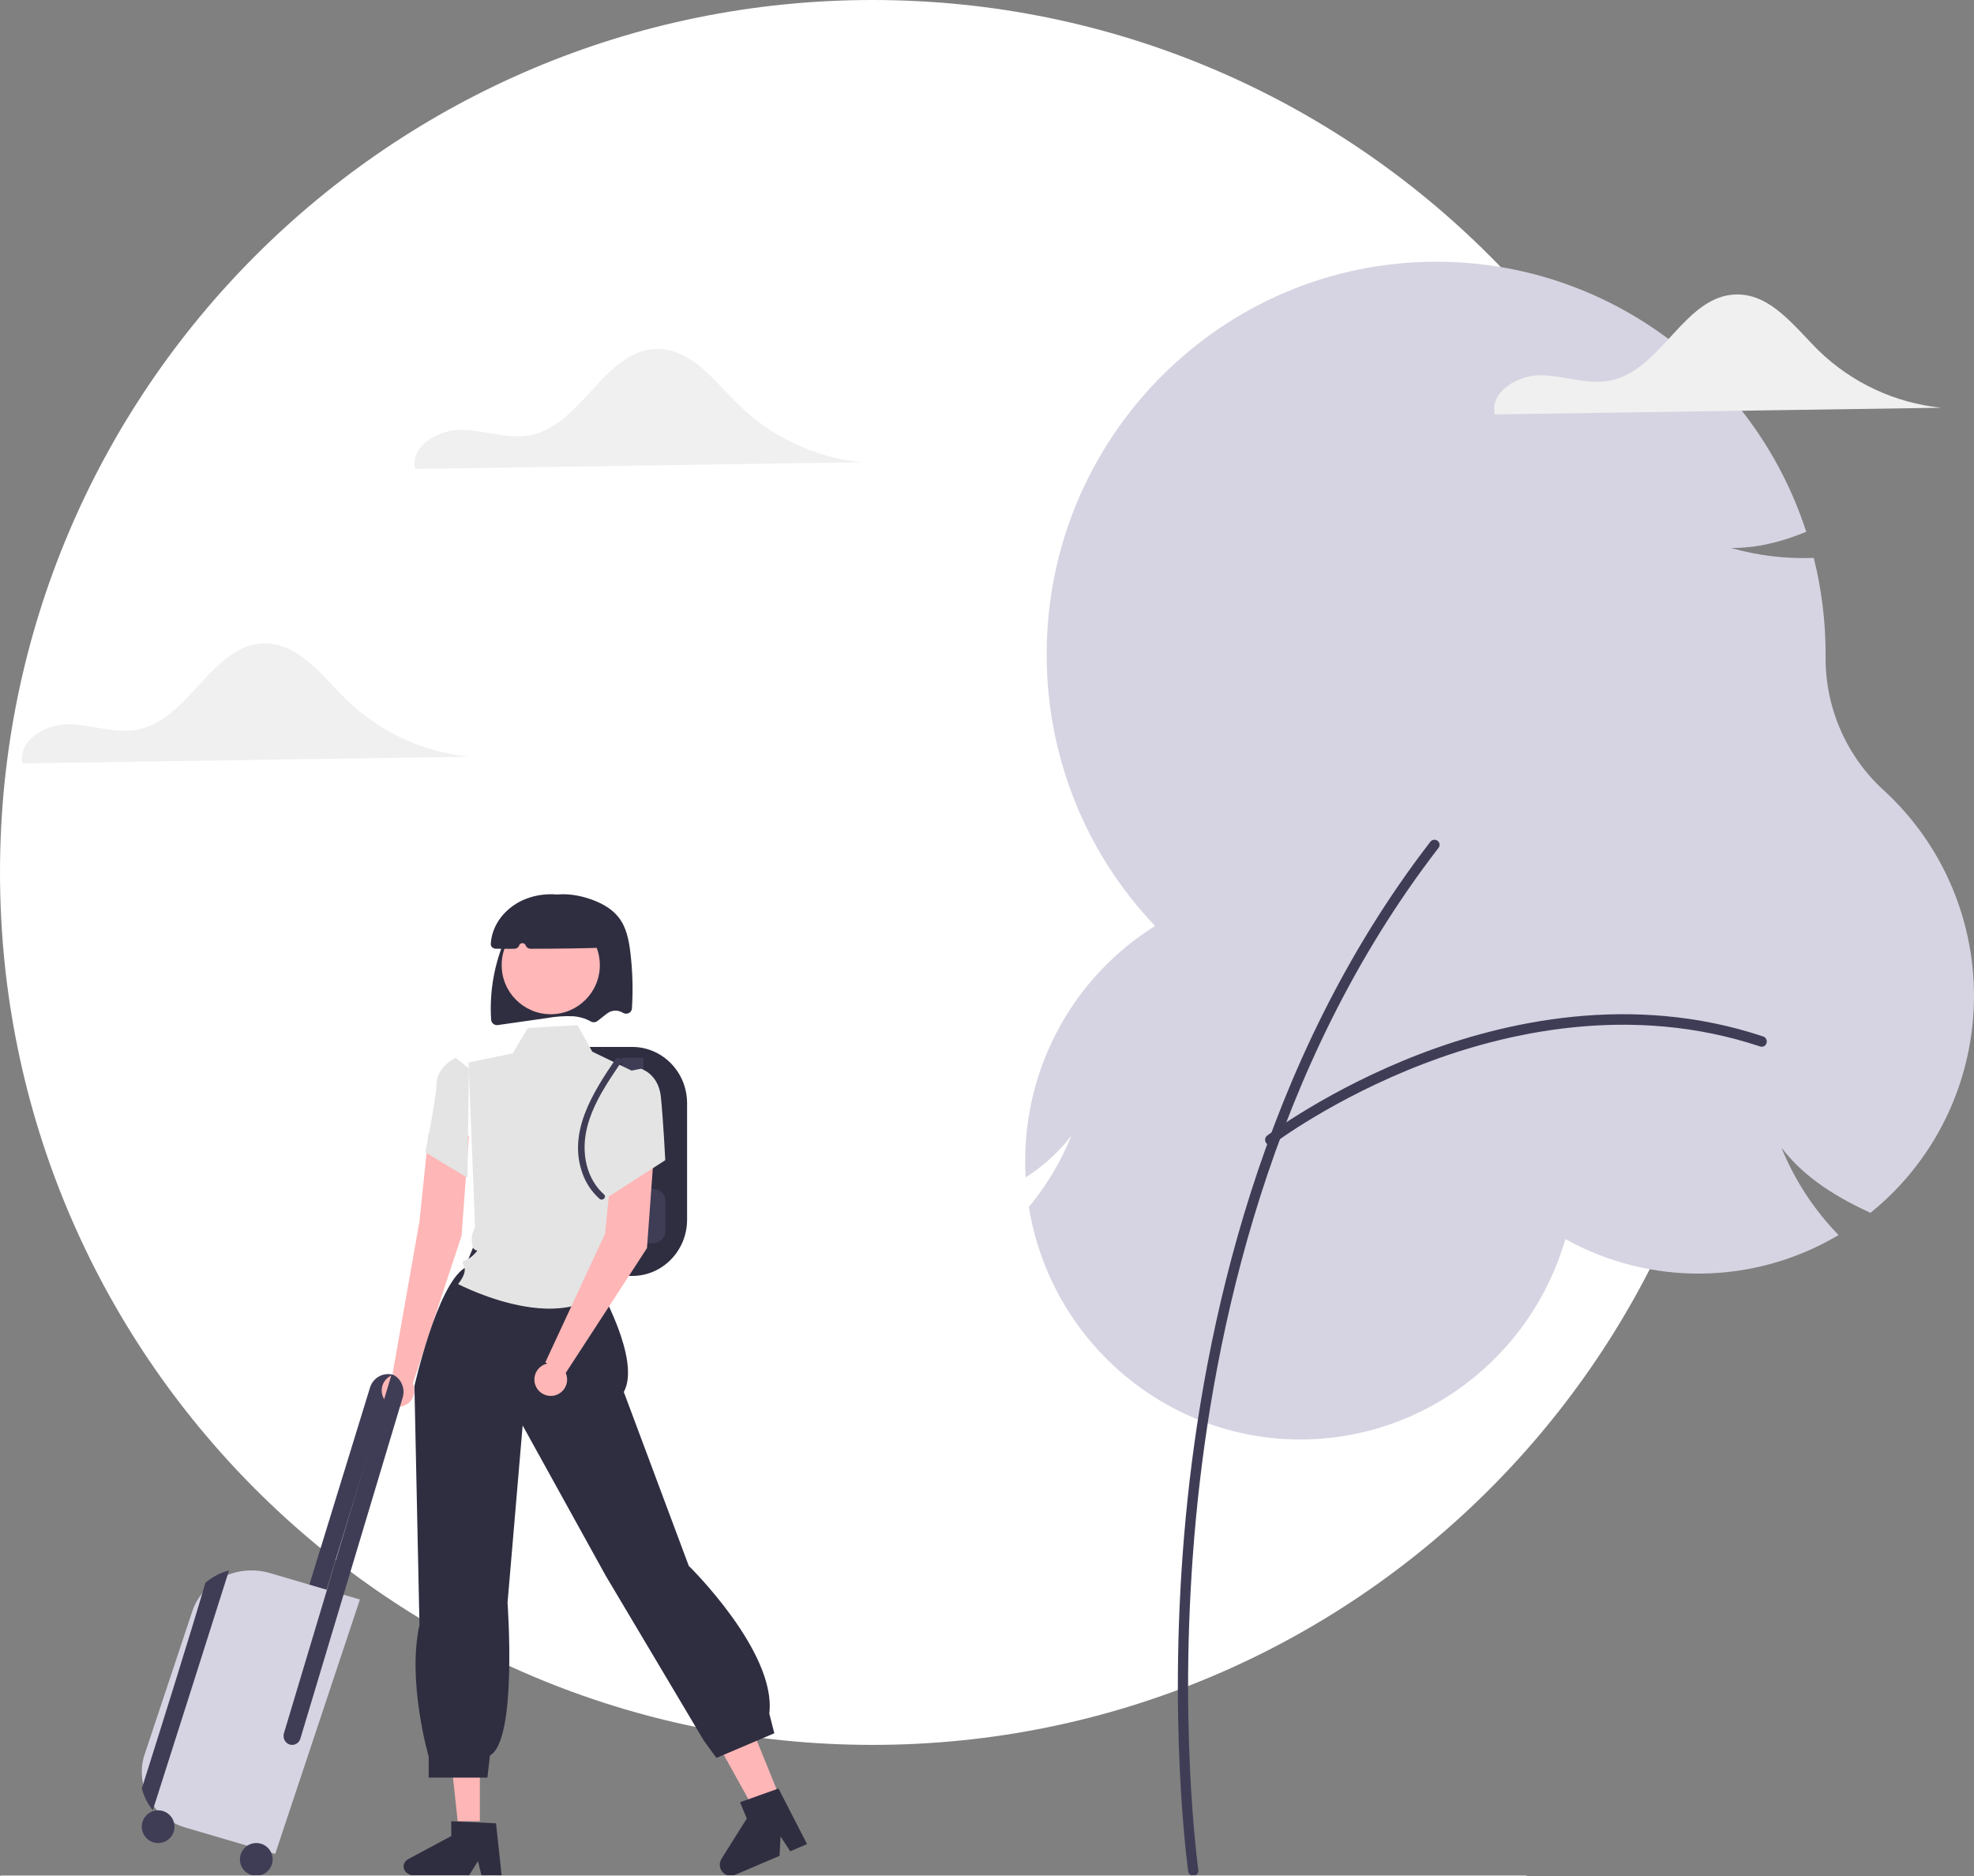 <?xml version="1.0" encoding="utf-8"?>
<svg width="181px" height="172.05px" viewBox="0 0 181 172.05" version="1.1" xmlns:xlink="http://www.w3.org/1999/xlink" xmlns="http://www.w3.org/2000/svg">
  <rect x="0" y="0" width="181" height="172.05" fill="#808080" stroke="none"/>
  <path d="M80 160C124.183 160 160 124.183 160 80C160 35.817 124.183 0 80 0C35.817 0 0 35.817 0 80C0 124.183 35.817 160 80 160Z" id="Oval" fill="#FFFFFF" fill-rule="evenodd" stroke="none" />
  <g id="undraw_departing_re_mlq3" transform="translate(0 24)">
    <path d="M24.293 35C19.483 35.002 17.417 41.903 12.711 42.883C10.608 43.321 8.464 42.45 6.316 42.412C4.168 42.374 1.599 43.919 2.053 46L43 45.388C38.768 44.953 34.809 43.11 31.768 40.16C29.549 37.973 27.423 34.999 24.293 35Z" id="Path" fill="#F0F0F0" stroke="none" />
    <path d="M119.263 108C106.915 107.999 96.376 99.001 94.343 86.723L94.335 86.674L94.366 86.636C95.982 84.684 97.289 82.493 98.239 80.138C97.108 81.599 95.742 82.858 94.198 83.864L94.04 83.97L94.031 83.778C94.01 83.356 94 82.937 94 82.532C93.972 73.726 98.483 65.538 105.914 60.908C99.519 54.218 95.954 45.284 95.972 35.993C95.972 16.146 111.992 3.62555e-05 131.683 3.62555e-05C147.082 -0.022 160.755 9.925 165.587 24.666L165.619 24.762L165.525 24.8C163.094 25.793 160.856 26.27 158.716 26.246C161.155 26.943 163.687 27.251 166.22 27.161L166.308 27.158L166.329 27.243C167.037 30.105 167.394 33.044 167.393 35.993C167.393 36.099 167.393 36.206 167.392 36.312C167.378 40.95 169.323 45.375 172.739 48.482C178.201 53.491 181.215 60.659 180.988 68.099C180.761 75.539 177.317 82.507 171.56 87.169L171.509 87.211L171.448 87.183C167.713 85.475 165.112 83.568 163.341 81.227C164.538 84.175 166.285 86.865 168.486 89.151L168.582 89.251L168.463 89.32C160.783 93.83 151.318 93.944 143.534 89.62C140.378 100.491 130.5 107.972 119.263 108Z" id="Path" fill="#D6D4E2" stroke="none" />
    <path d="M109.415 148C109.181 148 108.983 147.83 108.95 147.602C108.93 147.463 106.976 133.55 108.731 115.059C110.353 97.981 115.559 73.384 131.156 53.183C131.258 53.051 131.423 52.983 131.59 53.004C131.756 53.025 131.899 53.132 131.964 53.285C132.028 53.438 132.006 53.613 131.904 53.745C116.441 73.772 111.276 98.189 109.667 115.145C107.921 133.529 109.861 147.334 109.88 147.471C109.899 147.604 109.859 147.739 109.77 147.84C109.68 147.942 109.551 148 109.415 148L109.415 148Z" id="Path" fill="#3F3D56" stroke="none" />
    <path d="M116.46 81C116.261 81 116.084 80.866 116.023 80.667C115.961 80.468 116.028 80.251 116.189 80.128C116.245 80.086 121.825 75.866 130.167 72.66C137.879 69.697 149.607 67.011 161.679 71.043C161.836 71.096 161.954 71.231 161.989 71.4C162.025 71.568 161.971 71.743 161.85 71.859C161.729 71.975 161.557 72.015 161.401 71.962C149.575 68.013 138.061 70.654 130.483 73.566C122.26 76.726 116.784 80.867 116.729 80.908C116.651 80.968 116.557 81 116.46 81Z" id="Path" fill="#3F3D56" stroke="none" />
    <path d="M24 135.505L25.556 136L36 102.055C35.113 101.825 34.205 102.34 33.93 103.228L24 135.505Z" id="Path" fill="#3F3D56" stroke="none" />
    <path d="M57.97 93L51 93L51 72L57.97 72C60.747 72.003 62.997 74.309 63 77.156L63 87.844C62.997 90.691 60.747 92.997 57.97 93L57.97 93Z" id="Path" fill="#2F2E41" stroke="none" />
    <path d="M58 82C57.448 81.999 57.001 81.583 57 81.069L57 73L59 73L59 81.069C58.999 81.583 58.552 81.999 58 82L58 82Z" id="Path" fill="#3F3D56" stroke="none" />
    <path d="M59.788 90L54.212 90C53.543 89.999 53.001 89.529 53 88.948L53 86.052C53.001 85.471 53.543 85.001 54.212 85L59.788 85C60.457 85.001 60.999 85.471 61 86.052L61 88.948C60.999 89.529 60.457 89.999 59.788 90L59.788 90Z" id="Path" fill="#3F3D56" stroke="none" />
    <path d="M45.567 70C45.445 70 45.327 69.959 45.233 69.884C45.115 69.791 45.043 69.654 45.033 69.506C44.866 66.914 45.329 64.32 46.385 61.934C47.1 60.324 47.923 59.286 48.974 58.669C50.377 57.845 52.301 57.779 54.254 58.488C55.37 58.894 56.175 59.423 56.715 60.108C57.435 61.021 57.661 62.192 57.798 63.322C58.004 65.032 58.053 66.756 57.943 68.474C57.933 68.654 57.823 68.816 57.656 68.896C57.476 68.982 57.263 68.968 57.096 68.86C57.062 68.839 57.028 68.82 56.993 68.802C56.632 68.626 56.206 68.631 55.849 68.816C55.721 68.891 55.599 68.975 55.485 69.07L54.783 69.623C54.606 69.76 54.359 69.775 54.165 69.661C53.656 69.38 53.087 69.216 52.502 69.184C51.726 69.156 50.949 69.21 50.185 69.347L45.646 69.994C45.62 69.998 45.594 70 45.567 70Z" id="Path" fill="#2F2E41" stroke="none" />
    <path d="M44 143L41.967 143L41 134L44 134L44 143L44 143Z" id="Path" fill="#FFB6B6" stroke="none" />
    <path d="M46 148L44.157 148L43.828 146.653L42.986 148L38.099 148C37.618 148 37.193 147.758 37.05 147.402C36.907 147.047 37.079 146.661 37.474 146.449L41.377 144.362L41.377 143L45.482 143.19L46 148Z" id="Path" fill="#2F2E41" stroke="none" />
    <path d="M72 142.017L69.74 143L65 134.45L68.335 133L72 142.017L72 142.017Z" id="Path" fill="#FFB6B6" stroke="none" />
    <path d="M74 145.096L72.457 145.755L71.569 144.393L71.477 146.174L67.385 147.921C66.982 148.093 66.516 147.979 66.235 147.64C65.953 147.301 65.922 146.815 66.157 146.441L68.476 142.754L67.856 141.259L71.38 140L74 145.096Z" id="Path" fill="#2F2E41" stroke="none" />
    <path d="M43 80.157L42.32 89.319L37.811 103L36 101.941L38.457 88.027L39.291 80L43 80.157L43 80.157Z" id="Path" fill="#FFB6B6" stroke="none" />
    <path d="M36.5 105C37.328 105 38 104.328 38 103.5C38 102.672 37.328 102 36.5 102C35.672 102 35 102.672 35 103.5C35 104.328 35.672 105 36.5 105Z" id="Oval" fill="#FFB6B6" stroke="none" />
    <path d="M54.846 91.355L54.846 93.863C54.846 93.863 58.813 100.703 57.198 103.639L63.154 119.581C63.154 119.581 71.231 127.484 70.538 133.129L71 134.935L65.692 137.194L64.538 135.613L55.538 120.484L47.923 106.71L46.538 122.968C46.538 122.968 47.462 135.613 44.923 136.968L44.692 139L39.306 139L39.306 137.068C39.306 137.068 37.308 130.194 38.462 125L38 103.097C38 103.097 40.077 93.839 42.615 92.258L43.538 90L54.846 91.355Z" id="Path" fill="#2F2E41" stroke="none" />
    <path d="M59 74.698L54.306 72.433L52.952 70L48.396 70.266L47.018 72.585L42.963 73.432L43.559 88.536C43.293 89.01 43.199 89.565 43.291 90.104C43.434 91.05 44.156 90.306 43.434 91.05C42.711 91.795 42.167 91.421 42.529 92.073C42.892 92.726 42 93.743 42 93.743C42 93.743 53.535 99.798 56.793 92.073C56.793 92.073 57.436 89.814 56.35 85.08C55.265 80.346 59 74.698 59 74.698Z" id="Path" fill="#E4E4E4" stroke="none" />
    <path d="M43 73.963L41.777 73C41.777 73 40.086 73.781 40.029 75.36C39.972 76.94 39 81.666 39 81.666L42.861 84L43 73.963Z" id="Path" fill="#E4E4E4" stroke="none" />
    <path d="M60 81.159L59.323 90.449L51.804 102L50 100.926L55.473 89.14L56.305 81L60 81.159L60 81.159Z" id="Path" fill="#FFB6B6" stroke="none" />
    <path d="M56.094 74.523L58.766 74C58.766 74 60.376 74.451 60.596 76.572C60.816 78.693 61 82.384 61 82.384L55.392 86L54 80.813L56.094 74.523Z" id="Path" fill="#E4E4E4" stroke="none" />
    <path d="M50.5 104C51.328 104 52 103.328 52 102.5C52 101.672 51.328 101 50.5 101C49.672 101 49 101.672 49 102.5C49 103.328 49.672 104 50.5 104Z" id="Oval" fill="#FFB6B6" stroke="none" />
    <path d="M50.5 69C52.985 69 55 66.985 55 64.5C55 62.015 52.985 60 50.5 60C48.015 60 46 62.015 46 64.5C46 66.985 48.015 69 50.5 69Z" id="Oval" fill="#FFB7B7" stroke="none" />
    <path d="M47.136 63L47.136 63C46.587 63 46.037 62.999 45.486 62.998C45.354 62.998 45.227 62.951 45.135 62.87C45.044 62.79 44.996 62.682 45 62.571C45.083 60.986 46.068 59.535 47.637 58.688L47.637 58.688C49.29 57.826 51.352 57.77 53.066 58.542C54.78 59.313 55.894 60.798 55.999 62.452C56.007 62.563 55.962 62.672 55.874 62.754C55.787 62.836 55.665 62.885 55.535 62.89C53.627 62.959 51.512 62.992 48.675 62.999L48.673 62.999C48.476 62.999 48.297 62.897 48.223 62.74L48.178 62.645C48.128 62.541 48.007 62.477 47.877 62.486C47.747 62.494 47.638 62.573 47.608 62.682C47.556 62.869 47.36 63 47.136 63Z" id="Path" fill="#2F2E41" stroke="none" />
    <path d="M55.385 85.525C54.145 84.425 53.611 82.827 53.603 81.25C53.593 79.448 54.285 77.737 55.178 76.171C55.719 75.224 56.335 74.317 56.952 73.413C57.159 73.109 56.645 72.827 56.439 73.13C54.353 76.19 52.056 79.815 53.401 83.575C53.71 84.467 54.247 85.273 54.965 85.922C55.243 86.169 55.664 85.773 55.385 85.526L55.385 85.525Z" id="Path" fill="#3F3D56" stroke="none" />
    <path d="M24.762 120.246C23.749 119.945 22.667 119.92 21.64 120.172C21.638 120.173 21.636 120.173 21.634 120.174C20.837 120.368 20.095 120.722 19.458 121.21C19.421 121.238 19.386 121.267 19.35 121.295C18.543 121.947 17.946 122.799 17.629 123.754L13.261 136.873C12.936 137.844 12.914 138.883 13.197 139.865C13.214 139.92 13.232 139.975 13.249 140.031C13.461 140.682 13.802 141.289 14.254 141.821C14.257 141.823 14.259 141.827 14.261 141.83C14.967 142.654 15.918 143.262 16.994 143.577L25.232 146L33 122.669L24.762 120.246Z" id="Path" fill="#D6D4E2" stroke="none" />
    <path d="M35.914 102L26.036 134.93C25.952 135.21 26.017 135.517 26.209 135.734C26.399 135.951 26.687 136.044 26.962 135.98C27.238 135.916 27.459 135.703 27.543 135.422L36.924 104.15C37.188 103.267 36.744 102.323 35.914 102Z" id="Path" fill="#3F3D56" stroke="none" />
    <path d="M23.5 148C24.328 148 25 147.328 25 146.5C25 145.672 24.328 145 23.5 145C22.672 145 22 145.672 22 146.5C22 147.328 22.672 148 23.5 148Z" id="Oval" fill="#3F3D56" stroke="none" />
    <path d="M14.5 145C15.328 145 16 144.328 16 143.5C16 142.672 15.328 142 14.5 142C13.672 142 13 142.672 13 143.5C13 144.328 13.672 145 14.5 145Z" id="Oval" fill="#3F3D56" stroke="none" />
    <path d="M21 120C19.509 124.71 15.604 137.024 14.008 142C14.007 141.996 14.004 141.993 14.002 141.99C13.573 141.45 13.25 140.833 13.049 140.172C13.033 140.116 13.016 140.06 13 140.004C14.711 134.597 17.577 125.477 18.83 121.141C18.864 121.112 18.897 121.083 18.932 121.054C19.536 120.558 20.239 120.199 20.994 120.002C20.996 120.001 20.998 120.001 21 120Z" id="Path" fill="#3F3D56" stroke="none" />
    <path d="M139.744 148.05L0.256 148.05C0.114 148.05 0 148.028 0 148C0 147.972 0.114 147.95 0.256 147.95L139.744 147.95C139.886 147.95 140 147.972 140 148C140 148.028 139.886 148.05 139.744 148.05L139.744 148.05Z" id="Path" fill="#CACACA" stroke="none" />
    <path d="M67.768 13.16C65.549 10.973 63.423 7.999 60.293 8C55.483 8.002 53.417 14.903 48.711 15.883C46.608 16.321 44.464 15.45 42.316 15.412C40.168 15.374 37.599 16.919 38.053 19L79 18.388C74.768 17.953 70.809 16.11 67.768 13.16L67.768 13.16Z" id="Path" fill="#F0F0F0" stroke="none" />
    <path d="M159.293 3C154.484 3.002 152.417 9.903 147.711 10.883C145.608 11.321 143.464 10.45 141.316 10.412C139.168 10.374 136.599 11.919 137.053 14L178 13.388C173.768 12.953 169.809 11.11 166.768 8.16C164.549 5.973 162.423 2.999 159.293 3Z" id="Path" fill="#F0F0F0" stroke="none" />
  </g>
</svg>